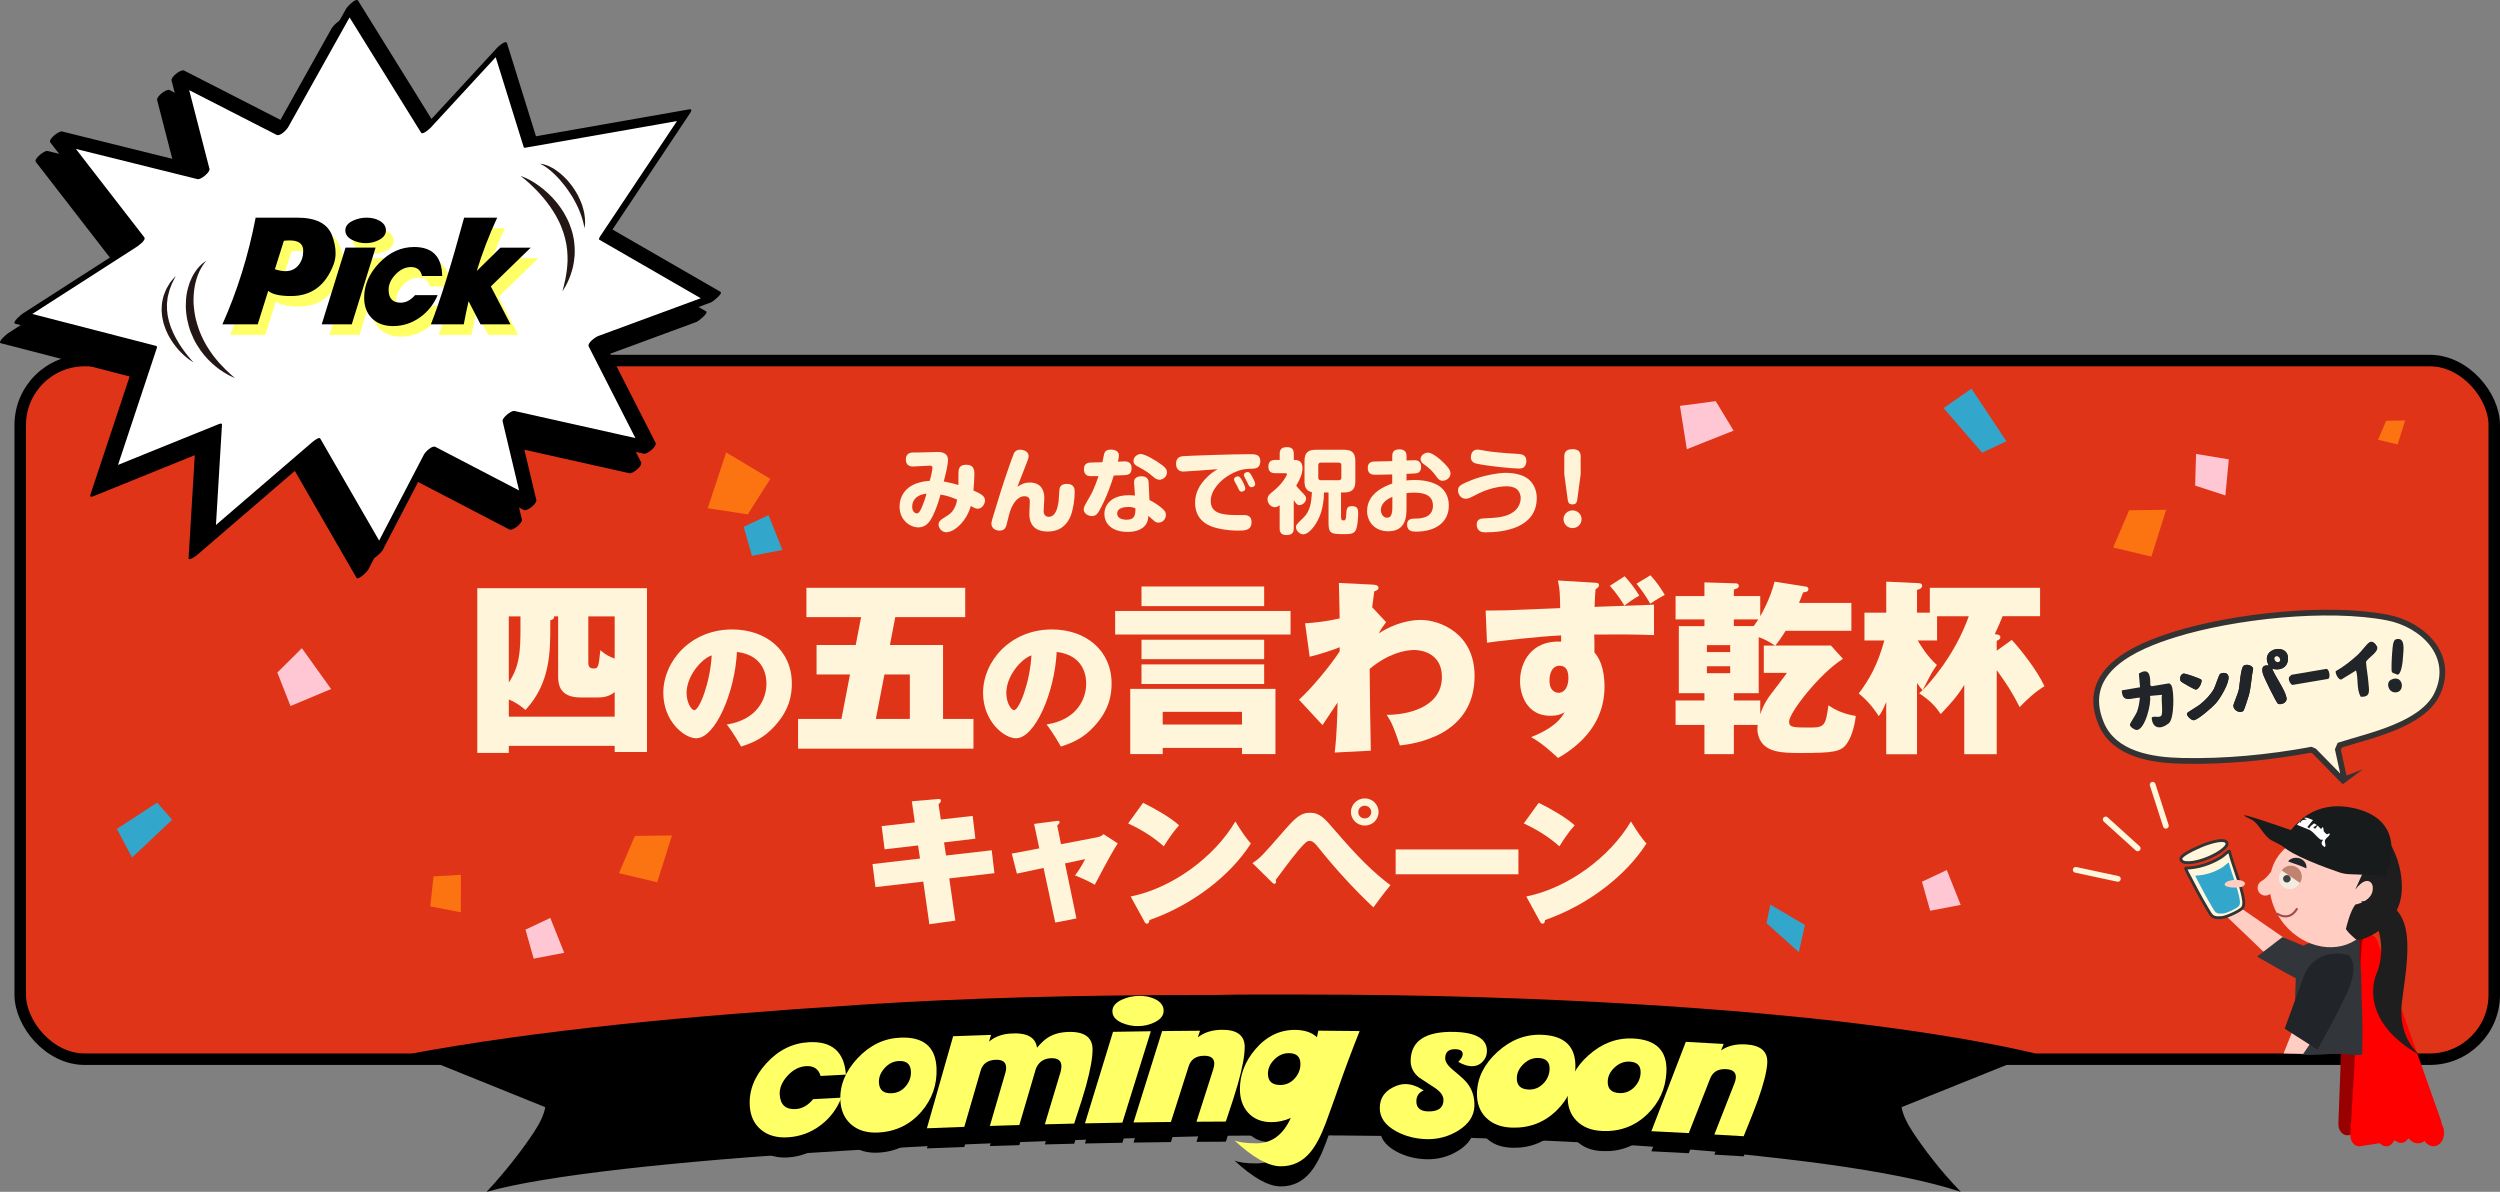 <?xml version="1.0" encoding="UTF-8"?><svg id="a" xmlns="http://www.w3.org/2000/svg" viewBox="0 0 870.04 414.77"><rect x="0" y="0" width="870.04" height="414.77" fill="#808080" stroke="none"/><defs><style>.b{fill:#323539;}.c{fill:#c1826f;}.d{fill:#ff6;}.e{fill:#a34b4b;}.f{fill:#fff;}.g{fill:#1e1e1e;}.h{fill:#33a6cc;}.i{stroke:#fff6dc;stroke-linecap:round;stroke-linejoin:round;}.i,.j{stroke-width:2px;}.i,.j,.k,.l{fill:#fff6dc;}.m{fill:#fc7312;}.n{fill:red;}.o{fill:#ffcdc2;}.p{fill:#212428;}.q{fill:#fff3d8;}.r{fill:#900;}.s{fill:#181b1c;}.t{fill:#f1ebe0;}.u{fill:#fff5da;}.j,.v,.k{stroke-miterlimit:10;}.j,.k{stroke:#333;}.w{fill:#414042;}.v{fill:#e03419;stroke:#000;stroke-width:4px;}.x{fill:#ffc7d3;}.y{fill:#231715;}</style></defs><rect class="v" x="7.04" y="125.48" width="861" height="243.14" rx="22.43" ry="22.43"/><path class="j" d="M815.9,271.27l-2.27-10.4.65-1.54c10.37-3.33,28.93-7.06,33.99-18.02,6.1-13.22-5.1-24.02-17.4-26.4-20.96-4.05-53.55-.46-73.95,5.86-13.96,4.33-33.3,12.66-25.71,30.98,4.53,10.93,17.87,12.81,28.25,13.04,14.92.33,30.18-1.16,44.86-3.86l1.07.47,9.9,10.1.62-.24Z"/><path class="r" d="M843.12,394.48c2.13-.29,3.57-2.7,3.21-5.4-.12-.9-.43-1.71-.86-2.38-.03-.43-.12-.88-.28-1.31l-23.4-61.71c-1.32-3.48-5.37-2.75-5.51,1l-2.49,66.39c-.09,2.36,1.63,4.33,3.49,4l6.79-1.23c.7.75,1.63,1.16,2.58,1.03,1.04-.14,1.87-.88,2.34-1.92l.53-.1c.65.55,1.44.83,2.25.72.88-.12,1.62-.67,2.11-1.48.03-.02.07-.03.1-.05l.15-.03c.97,1.12,2.3,1.74,3.66,1.55.69-.09,1.31-.38,1.84-.82.87,1.21,2.16,1.9,3.49,1.72Z"/><path class="n" d="M847.22,398.9c2.14-.24,3.63-2.62,3.33-5.33-.1-.9-.39-1.72-.81-2.4-.02-.43-.1-.88-.26-1.31l-22.05-62.21c-1.24-3.51-5.31-2.87-5.53.88l-3.94,66.32c-.14,2.36,1.54,4.37,3.4,4.07l6.81-1.08c.69.76,1.6,1.19,2.56,1.09,1.04-.12,1.89-.84,2.38-1.87l.54-.09c.64.56,1.42.86,2.24.77.88-.1,1.64-.64,2.14-1.43.03-.02.07-.03.1-.05l.15-.02c.95,1.14,2.26,1.79,3.63,1.63.69-.08,1.32-.36,1.86-.78.84,1.23,2.12,1.95,3.46,1.8Z"/><path class="o" d="M798.87,329.17l-21.76-15.04-3.29,3.76,19.24,18.43c1.83,1.68,4.66,1.61,6.4-.16h0c1.99-2.02,1.7-5.33-.6-6.98Z"/><path class="b" d="M785.52,332.91s.08-.08.13-.12l8.36-6.43c.12-.09.26-.17.4-.22l1.71.71,14.44,5.99c2.57,1.04,4.52,2.62,5.48,4.56.87,1.76,1.09,4.09-.66,6.92,0,0-3.21,2.73-12.77-2-4.44-2.19-10.35-5.51-15.41-8.43-.57-.33-1.14-.66-1.68-.98Z"/><path class="b" d="M799.12,363.38c0,4.13.35,4.18,14.27,3.28,2.46-.16,5.22.94,8.57.34.04-.38.2,2.31.2-9.14,0-5.89-.36-10.2-.36-14.33,0-8.89-.95-9.11-.53-14.56.33-4.22-4.54-.95-6.15-1.17-2.13-.3-3.37-.35-3.37-.35-1-.04-3.14-.12-4.34.08-6.02.96-7.48,1.28-8.12,8.32-.75,8.12-.62,21.73-.17,27.52Z"/><path class="o" d="M812.88,350.16l-11.34,16.62-6.82-.16,7.43-18.71c.67-1.65,3.54-2.59,6.5-2.15h0c3.38.51,5.38,2.59,4.22,4.39Z"/><path class="p" d="M806.49,365.25c-.07-.03-.13-.06-.19-.1l-10.77-6.88c-.15-.1-.29-.22-.39-.35l.69-1.9,5.84-16.03c1-2.85,2.89-5.2,5.48-6.63,2.35-1.3,5.64-2.09,10.01-1.01,0,0,4.51,2.58-.44,13.37-2.3,5.02-5.92,11.78-9.13,17.59-.37.66-.73,1.31-1.08,1.94Z"/><polygon points="47.44 129.19 33.58 170.93 70.04 156.17 67.86 192.64 104.32 161.28 126.2 199.2 144.43 164.2 179.43 182.43 172.14 151.8 221 162.74 202.04 125.55 243.6 110.23 205.68 88.36 233.39 46.79 179.43 56.27 169.22 23.48 143.7 51.16 117.44 8.87 93.38 51.89 56.92 33.24 65.67 67.21 14.62 54.54 43.06 91.27 2.23 117.52 47.44 129.19"/><path d="M45.3,130.46c-4.03,12.14-8.06,24.28-12.09,36.42l-1.77,5.32c-.28.84.49.73,1.03.51,12.15-4.92,24.31-9.84,36.46-14.76l-1.11-.17c-.73,12.15-1.46,24.31-2.19,36.46-.07,1.16,2.7-.87,2.79-.95,10.64-9.15,21.28-18.3,31.92-27.45,1.51-1.3,3.03-2.61,4.54-3.91l-2.72,1.2c6.36,11.03,12.72,22.06,19.09,33.08.93,1.61,1.86,3.22,2.79,4.84.61,1.05,3.78-2.17,4.06-2.71,6.08-11.67,12.15-23.34,18.23-35l-4.06,2.71c11.67,6.08,23.34,12.15,35,18.23,1.12.58,4.65-2.23,4.36-3.48-2.43-10.21-4.86-20.42-7.29-30.63l-4.13,3.59c14.24,3.19,28.47,6.37,42.71,9.56,2.05.46,4.1.92,6.15,1.38,1.13.25,4.68-2.59,4.05-3.83-6.32-12.4-12.64-24.79-18.96-37.19l-3.24,3.64c12.11-4.46,24.23-8.93,36.34-13.39,1.74-.64,3.49-1.28,5.23-1.93.51-.19,4.21-3.09,3.24-3.64-11.03-6.36-22.06-12.72-33.08-19.09-1.61-.93-3.22-1.86-4.84-2.79l-.22,1.01c8.09-12.14,16.18-24.28,24.28-36.42l3.43-5.15c.35-.52.47-1.24-.36-1.09-15.74,2.76-31.47,5.53-47.21,8.29-2.25.4-4.5.79-6.75,1.19l.66.32c-3.4-10.93-6.81-21.86-10.21-32.79-.39-1.25-2.96,1.06-3.34,1.47-8.51,9.23-17.02,18.46-25.52,27.68l3.26-1.71c-7.67-12.35-15.33-24.7-23-37.06-1.08-1.75-2.17-3.49-3.25-5.24-.66-1.06-3.76,2.17-4.06,2.71-7,12.52-14.01,25.04-21.01,37.56-1.02,1.82-2.04,3.64-3.06,5.46l4.06-2.71c-12.15-6.22-24.31-12.43-36.46-18.65-1.11-.57-4.68,2.23-4.36,3.48,2.92,11.32,5.83,22.64,8.75,33.96l4.13-3.59c-14.88-3.69-29.76-7.38-44.64-11.08-2.13-.53-4.27-1.06-6.4-1.59-1.02-.25-4.87,2.77-4.05,3.83,8.29,10.71,16.58,21.42,24.87,32.13,1.19,1.54,2.38,3.07,3.57,4.61l2.72-3.37c-11.89,7.64-23.78,15.29-35.67,22.93-1.72,1.11-3.45,2.22-5.17,3.32-.42.27-3.85,3.13-2.49,3.48,13.21,3.41,26.41,6.82,39.62,10.22,1.87.48,3.73.96,5.6,1.44,1.42.37,4.87-3.67,3.82-3.94-13.21-3.41-26.41-6.82-39.62-10.22-1.87-.48-3.73-.96-5.6-1.44l-2.49,3.48c11.89-7.64,23.78-15.29,35.67-22.93,1.72-1.11,3.45-2.22,5.17-3.32.56-.36,3.47-2.4,2.72-3.37-8.29-10.71-16.58-21.42-24.87-32.13-1.19-1.54-2.38-3.07-3.57-4.61l-4.05,3.83c14.88,3.69,29.76,7.38,44.64,11.08,2.13.53,4.27,1.06,6.4,1.59,1.09.27,4.43-2.41,4.13-3.59-2.92-11.32-5.83-22.64-8.75-33.96l-4.36,3.48c12.15,6.22,24.31,12.43,36.46,18.65,1.25.64,3.52-1.74,4.06-2.71,7-12.52,14.01-25.04,21.01-37.56,1.02-1.82,2.04-3.64,3.06-5.46l-4.06,2.71c7.67,12.35,15.33,24.7,23,37.06,1.08,1.75,2.17,3.49,3.25,5.24.52.84,3.05-1.49,3.26-1.71,8.51-9.23,17.02-18.46,25.52-27.68l-3.34,1.47c3.4,10.93,6.81,21.86,10.21,32.79.11.36.28.39.66.32,15.74-2.76,31.47-5.53,47.21-8.29,2.25-.4,4.5-.79,6.75-1.19l-.36-1.09c-8.09,12.14-16.18,24.28-24.28,36.42l-3.43,5.15c-.05.08-.5.85-.22,1.01,11.03,6.36,22.06,12.72,33.08,19.09,1.61.93,3.22,1.86,4.84,2.79l3.24-3.64c-12.11,4.46-24.23,8.93-36.34,13.39-1.74.64-3.49,1.28-5.23,1.93-.9.33-3.87,2.42-3.24,3.64,6.32,12.4,12.64,24.79,18.96,37.19l4.05-3.83c-14.24-3.19-28.47-6.37-42.71-9.56l-6.15-1.38c-1.11-.25-4.41,2.39-4.13,3.59,2.43,10.21,4.86,20.42,7.29,30.63l4.36-3.48c-11.67-6.08-23.34-12.15-35-18.23-1.23-.64-3.56,1.74-4.06,2.71-6.08,11.67-12.15,23.34-18.23,35l4.06-2.71c-6.36-11.03-12.72-22.06-19.09-33.08-.93-1.61-1.86-3.22-2.79-4.84-.41-.71-2.52,1.03-2.72,1.2-10.64,9.15-21.28,18.3-31.92,27.45-1.51,1.3-3.03,2.61-4.54,3.91l2.79-.95c.73-12.15,1.46-24.31,2.19-36.46.04-.61-.87-.26-1.11-.17-12.15,4.92-24.31,9.84-36.46,14.76l1.03.51c4.03-12.14,8.06-24.28,12.09-36.42.59-1.77,1.18-3.55,1.77-5.32.39-1.16-1.09-.5-1.56-.24-.99.55-2.34,1.65-2.72,2.78Z"/><polygon class="f" points="52.45 122.4 38.6 164.13 75.06 149.38 72.87 185.84 109.34 154.48 131.21 192.4 149.44 157.4 184.45 175.63 177.15 145 226.01 155.94 207.05 118.75 248.62 103.43 210.7 81.56 238.41 39.99 184.45 49.47 174.24 16.68 148.71 44.37 122.46 2.07 98.4 45.1 61.93 26.45 70.69 60.41 19.64 47.74 48.08 84.47 7.24 110.73 52.45 122.4"/><path d="M50.32,123.67c-4.03,12.14-8.06,24.28-12.09,36.42-.59,1.77-1.18,3.55-1.77,5.32-.28.84.49.73,1.03.51,12.15-4.92,24.31-9.84,36.46-14.76l-1.11-.17c-.73,12.15-1.46,24.31-2.19,36.46-.07,1.16,2.7-.87,2.79-.95,10.64-9.15,21.28-18.3,31.92-27.45,1.51-1.3,3.03-2.61,4.54-3.91l-2.72,1.2c6.36,11.03,12.72,22.06,19.09,33.08.93,1.61,1.86,3.22,2.79,4.84.61,1.05,3.78-2.17,4.06-2.71,6.08-11.67,12.15-23.34,18.23-35l-4.06,2.71c11.67,6.08,23.34,12.15,35,18.23,1.12.58,4.65-2.23,4.36-3.48-2.43-10.21-4.86-20.42-7.29-30.63l-4.13,3.59c14.24,3.19,28.47,6.37,42.71,9.56,2.05.46,4.1.92,6.15,1.38,1.13.25,4.68-2.59,4.05-3.83-6.32-12.4-12.64-24.79-18.96-37.19l-3.24,3.64c12.11-4.46,24.23-8.93,36.34-13.39,1.74-.64,3.49-1.28,5.23-1.93.51-.19,4.21-3.09,3.24-3.64-11.03-6.36-22.06-12.72-33.08-19.09-1.61-.93-3.22-1.86-4.84-2.79l-.22,1.01c8.09-12.14,16.19-24.28,24.28-36.42l3.43-5.15c.35-.52.47-1.24-.36-1.09-15.74,2.76-31.47,5.53-47.21,8.29-2.25.4-4.5.79-6.75,1.19l.66.32c-3.4-10.93-6.81-21.86-10.21-32.79-.39-1.25-2.96,1.06-3.34,1.47-8.51,9.23-17.02,18.46-25.52,27.68l3.26-1.71c-7.67-12.35-15.33-24.7-23-37.06-1.08-1.75-2.17-3.49-3.25-5.24-.66-1.06-3.76,2.17-4.06,2.71-7,12.52-14.01,25.04-21.01,37.56-1.02,1.82-2.04,3.64-3.06,5.46l4.06-2.71c-12.15-6.22-24.31-12.43-36.46-18.65-1.11-.57-4.68,2.23-4.36,3.48,2.92,11.32,5.83,22.64,8.75,33.96l4.13-3.59c-14.88-3.69-29.76-7.38-44.64-11.08-2.13-.53-4.27-1.06-6.4-1.59-1.02-.25-4.87,2.77-4.05,3.83,8.29,10.71,16.58,21.42,24.87,32.13,1.19,1.54,2.38,3.07,3.57,4.61l2.72-3.37c-11.89,7.64-23.78,15.29-35.67,22.93-1.72,1.11-3.45,2.22-5.17,3.32-.42.27-3.85,3.13-2.49,3.48,13.21,3.41,26.41,6.82,39.62,10.22,1.87.48,3.73.96,5.6,1.44,1.42.37,4.87-3.67,3.82-3.94-13.21-3.41-26.41-6.82-39.62-10.22-1.87-.48-3.73-.96-5.6-1.44l-2.49,3.48c11.89-7.64,23.78-15.29,35.67-22.93,1.72-1.11,3.45-2.22,5.17-3.32.56-.36,3.47-2.4,2.72-3.37-8.29-10.71-16.58-21.42-24.87-32.13-1.19-1.54-2.38-3.07-3.57-4.61l-4.05,3.83c14.88,3.69,29.76,7.38,44.64,11.08,2.13.53,4.27,1.06,6.4,1.59,1.09.27,4.43-2.41,4.13-3.59-2.92-11.32-5.83-22.64-8.75-33.96l-4.36,3.48c12.15,6.22,24.31,12.43,36.46,18.65,1.25.64,3.52-1.74,4.06-2.71,7-12.52,14.01-25.04,21.01-37.56,1.02-1.82,2.04-3.64,3.06-5.46l-4.06,2.71c7.67,12.35,15.33,24.7,23,37.06,1.08,1.75,2.17,3.49,3.25,5.24.52.84,3.05-1.49,3.26-1.71,8.51-9.23,17.02-18.46,25.52-27.68l-3.34,1.47c3.4,10.93,6.81,21.86,10.21,32.79.11.36.28.39.66.32,15.74-2.76,31.47-5.53,47.21-8.29,2.25-.4,4.5-.79,6.75-1.19l-.36-1.09c-8.09,12.14-16.19,24.28-24.28,36.42l-3.43,5.15c-.05.08-.5.85-.22,1.01,11.03,6.36,22.06,12.72,33.08,19.09,1.61.93,3.22,1.86,4.84,2.79l3.24-3.64c-12.11,4.46-24.23,8.93-36.34,13.39-1.74.64-3.49,1.28-5.23,1.93-.9.33-3.87,2.42-3.24,3.64,6.32,12.4,12.64,24.79,18.96,37.19l4.05-3.83c-14.24-3.19-28.47-6.37-42.71-9.56l-6.15-1.38c-1.11-.25-4.41,2.39-4.13,3.59,2.43,10.21,4.86,20.42,7.29,30.63l4.36-3.48c-11.67-6.08-23.34-12.15-35-18.23-1.23-.64-3.56,1.74-4.06,2.71-6.08,11.67-12.15,23.34-18.23,35l4.06-2.71c-6.36-11.03-12.72-22.06-19.09-33.08-.93-1.61-1.86-3.22-2.79-4.84-.41-.71-2.52,1.03-2.72,1.2-10.64,9.15-21.28,18.3-31.92,27.45-1.51,1.3-3.03,2.61-4.54,3.91l2.79-.95c.73-12.15,1.46-24.31,2.19-36.46.04-.61-.87-.26-1.11-.17-12.15,4.92-24.31,9.84-36.46,14.76l1.03.51c4.03-12.14,8.06-24.28,12.09-36.42l1.77-5.32c.39-1.16-1.09-.5-1.56-.24-.99.55-2.34,1.65-2.72,2.78Z"/><path class="y" d="M181.25,61.28s.73.18,1.92.75c1.19.56,2.85,1.47,4.66,2.83.91.67,1.88,1.44,2.82,2.34.96.88,1.93,1.88,2.84,2.99.91,1.11,1.81,2.3,2.6,3.6.76,1.31,1.5,2.68,2.08,4.12.57,1.44,1.05,2.93,1.34,4.44.08.38.15.75.22,1.12.04.38.09.75.13,1.13.11.74.11,1.49.15,2.21.03.73,0,1.44-.04,2.14-.05.7-.15,1.37-.22,2.03-.1.65-.23,1.28-.35,1.89-.13.61-.32,1.17-.47,1.72-.3,1.1-.72,2.06-1.07,2.91-.39.83-.73,1.56-1.06,2.13-.66,1.14-1.07,1.76-1.07,1.76,0,0,.17-.74.51-1.98.17-.62.3-1.4.52-2.26.1-.43.16-.9.24-1.39.08-.49.19-.99.24-1.53.15-1.07.22-2.23.28-3.44.02-1.22-.03-2.5-.15-3.8-.13-1.31-.36-2.64-.7-3.97-.32-1.33-.76-2.66-1.29-3.96-.49-1.31-1.14-2.56-1.8-3.78-.71-1.19-1.4-2.38-2.19-3.46-.79-1.07-1.56-2.12-2.36-3.05-.8-.94-1.58-1.81-2.34-2.59-1.51-1.56-2.87-2.79-3.86-3.62-.98-.83-1.6-1.25-1.6-1.25Z"/><path class="y" d="M187.88,56.96s.46.06,1.24.19c.38.11.86.26,1.41.46.51.24,1.11.48,1.71.84.6.36,1.26.74,1.88,1.24.66.46,1.29,1.02,1.93,1.62.33.29.62.62.94.94.32.32.64.65.91,1.01.29.35.58.71.87,1.07l.82,1.13c.55.75.97,1.59,1.45,2.37.21.41.41.82.6,1.23.2.4.38.81.53,1.22.16.41.32.8.46,1.2.13.4.23.8.34,1.19.25.76.36,1.52.46,2.2.14.68.14,1.33.17,1.89,0,.28.03.54.03.79-.02.24-.04.47-.05.67-.07.81-.13,1.25-.13,1.25,0,0-.11-.45-.27-1.23-.04-.19-.08-.4-.13-.64-.06-.23-.13-.47-.21-.74-.16-.52-.29-1.11-.53-1.73-.22-.62-.45-1.3-.76-1.99-.15-.35-.29-.71-.46-1.06-.19-.35-.35-.72-.53-1.08-.32-.75-.83-1.45-1.2-2.22-.47-.72-.89-1.49-1.42-2.19l-.74-1.08c-.27-.34-.53-.69-.79-1.03-.53-.68-1.08-1.33-1.61-1.95-.57-.59-1.08-1.2-1.64-1.71-.53-.54-1.07-1-1.57-1.44-.5-.43-1-.77-1.42-1.11-.45-.29-.85-.54-1.17-.75-.72-.35-1.12-.57-1.12-.57Z"/><path class="y" d="M71.76,90.76s-.12.15-.34.43c-.24.27-.53.71-.89,1.23-.35.54-.73,1.23-1.13,2.02-.37.81-.75,1.74-1.05,2.77-.32,1.03-.55,2.18-.74,3.4-.19,1.22-.24,2.52-.26,3.85-.02,1.34.14,2.72.32,4.11.18,1.39.51,2.79.92,4.15.38,1.38.91,2.71,1.46,4,.58,1.29,1.2,2.53,1.9,3.69.71,1.15,1.43,2.25,2.18,3.25.76.99,1.52,1.91,2.25,2.74.74.81,1.45,1.55,2.1,2.19.65.63,1.24,1.16,1.72,1.62,1,.85,1.56,1.38,1.56,1.38,0,0-.7-.3-1.9-.89-.58-.33-1.31-.7-2.09-1.21-.39-.26-.81-.53-1.25-.82-.43-.31-.86-.66-1.32-1.01-.9-.73-1.85-1.56-2.77-2.54-.47-.48-.91-1.01-1.38-1.53-.45-.55-.88-1.12-1.31-1.72-.83-1.21-1.66-2.5-2.32-3.9-.67-1.4-1.27-2.87-1.7-4.39-.42-1.52-.75-3.08-.91-4.63-.19-1.55-.19-3.09-.08-4.57.1-1.48.34-2.9.71-4.21.34-1.31.8-2.52,1.33-3.58.5-1.07,1.11-1.97,1.67-2.74.58-.76,1.16-1.35,1.65-1.82.51-.46.93-.77,1.23-.97.3-.2.45-.31.45-.31Z"/><path class="y" d="M67.3,126.09s-.11-.07-.33-.21c-.21-.14-.54-.32-.92-.6-.37-.29-.86-.62-1.36-1.05-.49-.44-1.08-.91-1.63-1.51-.28-.29-.59-.59-.89-.92-.28-.34-.58-.69-.88-1.05-.59-.73-1.18-1.54-1.73-2.41-.53-.89-1.09-1.8-1.51-2.82l-.34-.75-.28-.78c-.18-.53-.39-1.05-.53-1.59-.24-1.1-.51-2.19-.57-3.3-.17-1.1-.03-2.2.02-3.25.01-.53.17-1.03.26-1.53.12-.49.19-.98.35-1.44.35-.9.64-1.76,1.01-2.49.41-.72.81-1.37,1.15-1.93.36-.56.78-.97,1.08-1.34.62-.72.98-1.11.98-1.11,0,0-.23.5-.65,1.33-.2.42-.49.9-.74,1.49-.22.61-.47,1.28-.76,2-.24.74-.38,1.57-.63,2.41-.09.43-.11.89-.17,1.34-.02.46-.16.91-.13,1.39.01.95-.01,1.93.15,2.92.06,1,.35,1.98.57,2.97.12.49.31.97.46,1.46l.24.72.3.7c.21.46.38.93.6,1.38.22.44.45.88.67,1.32.2.44.49.83.71,1.25.24.41.45.82.71,1.18.49.75.95,1.47,1.43,2.1.92,1.29,1.77,2.3,2.38,3.01.63.7.99,1.1.99,1.1Z"/><path class="s" d="M797.38,288.92s-24.05-8.47-13.96-3.75c2.65,1.24,3.87,5.08,6.81,7.11l14.38,7.57"/><path class="o" d="M821.88,299.44c-7.09-8.59-18.86-10.58-26.3-4.45-2.66,2.19-4.4,5.13-5.22,8.39-.55.6-1.55,2.22-3.34,3.27-1.79,1.04-1.79,3.64.02,4.67,1.04.6,2.23.41,3.04-.25.6,3.68,2.22,7.36,4.87,10.58,7.09,8.59,18.86,10.58,26.3,4.45,7.44-6.14,7.72-18.07.64-26.67Z"/><path class="g" d="M822.56,313.64c20.33-2.09,15.1,20.65,13.33,35.22-1.56,12.87,6.58,18.55,6.35,18.43-23.01-13.01-15-28.89-15-28.89,0,0,4.91-11.05-3.27-22.12l-2.25-2.61.84-.02Z"/><path class="g" d="M815.16,284.05c8.57-2.92,18.17,7.49,20.25,19.37,1.46,8.31-.67,12.83-2.68,15.66-4.51,6.32-11.73,8.56-12.74,7.88-.55-.37-.4-.33-.46-.34l-1.88-1.76c-.14-.06-1.26-1.48-1.24-1.58.33-1.29,1.45-6.07,3.27-8.47,0,0,6.68-1.18,6.06-6.32-.07-.56-.34-1.11-.73-1.45-.83-.7-2.52-1.1-5.32,2.53,0,0-.01,0-.01,0l3.52-7.78c.18-.4.24-.9.14-1.39-.17-.83-.62-2.08-1.82-3.07"/><path class="s" d="M794.13,294.22s6.85-17.77,26.11-12.72c16.68,4.38,11.57,19.28,10.41,22.33-1.25,3.27-.9.88-1.66.85l-11.38-.45c-1.21-.05-2.4-.26-3.51-.64-4.51-1.54-16.59-5.88-19.96-9.37Z"/><path class="f" d="M799.36,287.03c.94.42,4.36,1.73,4.75,1.98.98.63,2.35,2.39,3.36,3.11.38.27.68.01,1.04.15-.97,1.07-.6,1.89.58,2.54.57-.67-.2-1.65.04-2.33.35-.97,1.29-1.2,1.64-2.06-.06-.95-.47.08-1.04-.11-.17-.06-.69-.56-.82-.74-.66-.9.08-1.2-.64-1.72l-.51.68-1.19-1.24-.85,1.14-.68-.51,1.29-.79-1-.59c-.63.55-1.44.92-1.65,1.78l-.68-.51,1.97-2.42c-1.03-.32-2.02-1.06-3.14-.74l.99.56c-1.09.19-1.67-.12-2.26,1.14-1.11-.51.63-.84.62-1.31"/><circle class="t" cx="796.9" cy="305.6" r="3.84"/><path class="c" d="M794.07,302.93c1.2-1.75,3.59-2.2,5.34-1.01,1.75,1.2,2.2,3.59,1.01,5.34"/><path class="w" d="M797.14,306.18c-.19.69-.92,1.09-1.62.9-.7-.19-1.11-.91-.92-1.6.19-.69.92-1.09,1.62-.9s1.11.91.92,1.6Z"/><path class="p" d="M796.3,299.76c.48-.63,1.14-.96,1.84-1.14.7-.16,1.47-.13,2.19.11.72.23,1.38.72,1.81,1.35.45.61.63,1.38.51,2.14-.74-.3-1.23-.59-1.74-.77-.48-.2-.9-.36-1.35-.51l-1.45-.49c-.53-.18-1.11-.38-1.82-.69Z"/><path class="e" d="M796.45,319.17c1.23-.31,2.3-1.18,3.19-2.59.11-.17.06-.4-.11-.52-.17-.11-.39-.07-.5.1-.84,1.34-1.85,2.12-3,2.33-1.72.31-3.2-.77-3.21-.78-.16-.12-.39-.09-.5.08-.11.17-.08.4.09.52.07.05,1.74,1.28,3.76.91.09-.02.18-.04.28-.06Z"/><path class="d" d="M119.46,91.79c0,1.4-.25,2.75-.75,4.05-2.79,7.23-7.71,10.85-14.78,10.85-3.87,0-6.51-.6-7.92-1.8l-3.65,11.64h-12.29c5.2-11.62,9.05-24,11.57-37.12h14.5c6.46,0,10.49,2.04,12.07,6.13.83,2.15,1.25,4.24,1.25,6.25ZM108.2,90.94c0-2.4-1.57-3.6-4.71-3.6-.62,0-1.3.04-2.03.12l-3.12,9.91c1.37.45,2.6.67,3.68.67,1.93,0,3.47-.73,4.62-2.19,1.04-1.32,1.56-2.96,1.56-4.91Z"/><path class="d" d="M133.38,89.84l-8.29,26.7h-10.46l8.29-26.7h10.46ZM136.98,83.87c0,1.4-.85,2.53-2.56,3.38-1.37.69-2.86,1.04-4.46,1.04s-3.14-.35-4.55-1.04c-1.71-.83-2.56-1.97-2.56-3.41s.91-2.58,2.74-3.41c1.46-.67,3.01-1.01,4.68-1.01s3.1.33,4.37,1.01c1.56.83,2.34,1.98,2.34,3.44Z"/><path class="d" d="M156.57,99.72h-7.02c-.48-2.07-1.76-3.11-3.84-3.11-1.93,0-3.72.84-5.35,2.53-1.63,1.69-2.45,3.48-2.45,5.36,0,3.01,1.39,4.51,4.18,4.51,1.83,0,3.5-.87,5.02-2.62h7.86c-1.35,3.19-3.39,5.76-6.11,7.71-2.83,2.03-5.97,3.05-9.42,3.05-3.06,0-5.49-.89-7.31-2.68-1.82-1.79-2.73-4.19-2.73-7.19,0-4.45,1.77-8.5,5.3-12.16,3.53-3.66,7.57-5.49,12.1-5.49,6.38,0,9.64,3.36,9.76,10.09Z"/><path class="d" d="M187.37,89.84l-13.87,13.49,6.84,13.21h-10.44l-4.15-8.05c-.62,2.64-1.18,5.32-1.68,8.05h-11.45c3.18-8.05,7.04-20.42,11.57-37.12h11.51c-2.83,6.08-5.19,12.26-7.11,18.54l8.25-8.11h10.52Z"/><path d="M116.79,88.13c0,1.4-.25,2.75-.75,4.05-2.79,7.23-7.71,10.85-14.78,10.85-3.87,0-6.51-.6-7.92-1.8l-3.65,11.64h-12.29c5.2-11.62,9.05-24,11.57-37.12h14.5c6.46,0,10.49,2.04,12.07,6.13.83,2.15,1.25,4.24,1.25,6.25ZM105.53,87.27c0-2.4-1.57-3.6-4.71-3.6-.62,0-1.3.04-2.03.12l-3.12,9.91c1.37.45,2.6.67,3.68.67,1.93,0,3.47-.73,4.62-2.19,1.04-1.32,1.56-2.96,1.56-4.91Z"/><path d="M130.71,86.18l-8.29,26.7h-10.46l8.29-26.7h10.46ZM134.31,80.2c0,1.4-.85,2.53-2.56,3.38-1.37.69-2.86,1.04-4.46,1.04s-3.14-.35-4.55-1.04c-1.71-.83-2.56-1.97-2.56-3.41s.91-2.58,2.74-3.41c1.46-.67,3.01-1.01,4.68-1.01s3.1.33,4.37,1.01c1.56.83,2.34,1.98,2.34,3.44Z"/><path d="M153.9,96.05h-7.02c-.48-2.07-1.76-3.11-3.84-3.11-1.93,0-3.72.84-5.35,2.53-1.63,1.69-2.45,3.48-2.45,5.36,0,3.01,1.39,4.51,4.18,4.51,1.83,0,3.5-.87,5.02-2.62h7.86c-1.35,3.19-3.39,5.76-6.11,7.71-2.83,2.03-5.97,3.05-9.42,3.05-3.06,0-5.49-.89-7.31-2.68-1.82-1.79-2.73-4.19-2.73-7.19,0-4.45,1.77-8.5,5.3-12.16,3.53-3.66,7.57-5.49,12.1-5.49,6.38,0,9.64,3.36,9.76,10.09Z"/><path d="M184.7,86.18l-13.87,13.49,6.84,13.21h-10.44l-4.15-8.05c-.62,2.64-1.18,5.32-1.68,8.05h-11.45c3.18-8.05,7.04-20.42,11.57-37.12h11.51c-2.83,6.08-5.19,12.26-7.11,18.54l8.25-8.11h10.52Z"/><path class="u" d="M177.08,259.56v2.47h-10.97v-57.33h59.05v57.01h-11.24v-2.14h-36.84ZM213.92,249.42v-8.58c-2.19,1.88-4.72,1.88-6.05,1.88h-5.85c-7.38,0-7.78-4.68-7.78-7.48v-20.74h-1.4c0,.98-.47,1.1-1.33,1.37v1.82c0,9.17,0,20.09-8.64,29.38-1.33-1.11-2.99-2.47-5.79-3.64v5.98h36.84ZM181.13,214.51h-4.06v23.01c3.79-5.72,4.06-10.86,4.06-18.98v-4.03ZM204.74,230.57c0,.78.07,2.08,1.8,2.08s1.8-.65,2.39-6.37c2.06,1.75,3.13,2.21,4.99,2.92v-14.69h-9.18v16.06Z"/><path class="u" d="M252.93,252.13c10.66-1.63,13.8-9.02,13.8-14.16,0-1.44,0-9.84-10.26-11.09-.74,14.31-7.61,30.05-14.19,30.05-4.12,0-11.44-5.9-11.44-15.79,0-11.04,9.53-22.08,23.96-22.08,11.74,0,20.77,7.25,20.77,18.82,0,3.65-.59,9.79-7.41,16.27-3.63,3.5-7.71,4.85-10.26,5.67-.44-.86-2.65-4.75-4.96-7.68ZM238.94,241.14c0,3.41,1.67,6,2.7,6,1.77,0,5.55-9.65,6.04-19.06-3.78,1.34-8.74,7.34-8.74,13.06Z"/><path class="u" d="M338.78,250.2v10.34h-61.04v-10.34h15.09l2.99-15.47h-11.64v-10.27h13.63l1.86-9.69h-19.02v-10.21h55.26v10.21h-24.34l-1.86,9.69h18.49v25.74h10.57ZM316.64,250.2v-15.47h-8.84l-2.99,15.47h11.84Z"/><path class="u" d="M364.21,252.13c10.66-1.63,13.8-9.02,13.8-14.16,0-1.44,0-9.84-10.26-11.09-.74,14.31-7.61,30.05-14.19,30.05-4.12,0-11.44-5.9-11.44-15.79,0-11.04,9.53-22.08,23.96-22.08,11.74,0,20.77,7.25,20.77,18.82,0,3.65-.59,9.79-7.41,16.27-3.63,3.5-7.71,4.85-10.26,5.67-.44-.86-2.65-4.75-4.96-7.68ZM350.21,241.14c0,3.41,1.67,6,2.7,6,1.77,0,5.55-9.65,6.04-19.06-3.78,1.34-8.74,7.34-8.74,13.06Z"/><path class="u" d="M449.13,212.63v8.19h-61.04v-8.19h61.04ZM404.64,260.28v2.15h-11.3v-22.69h50.54v22.69h-11.64v-2.15h-27.6ZM439.95,204.11v6.83h-42.69v-6.83h42.69ZM439.95,222.64v6.76h-42.69v-6.76h42.69ZM439.95,231.22v6.83h-42.69v-6.83h42.69ZM432.24,252.15v-4.42h-27.6v4.42h27.6Z"/><path class="u" d="M482.39,216.53c-1.06,1.36-1.8,2.4-2.53,3.9,6.05-3.96,11.64-4.68,14.63-4.68,6.38,0,18.69,4.49,18.69,19.5,0,21-21.41,23.66-26,24.18-2.13-6.37-2.86-8-4.59-10.66,6.52.06,19.22-2.21,19.22-13.2,0-7.93-6.65-9.36-9.58-9.36-3.19,0-8.98,1.11-15.56,6.57.07,8.91.2,19.57.4,28.47l-12.57.65c.73-5.98.93-13.39,1-17.42-1.73,2.6-4.19,6.31-5.25,7.87l-8.18-8.84c4.19-3.71,10.97-11.9,14.16-16.84v-1.43c-1.93.84-7.31,2.6-10.44,3.31l-1.6-11.64c2.86-.13,7.65-.65,12.04-1.69,0-1.95-.27-10.6-.27-12.35l11.84.59c.67.06,1.93.13,1.93,1.1,0,.71-.67.98-1.46,1.23-.2,1.37-.27,1.95-.73,5.53l4.85,5.2Z"/><path class="u" d="M555.21,202.81c.6.06,1.26.06,1.26.85,0,.65-.46.91-1.2,1.43-.13,1.43-.2,2.54-.33,6.11,17.96-.65,19.95-.71,20.68-.78v10.6c-8.78-.26-9.97-.26-20.81-.19.07,2.41.13,3.77.07,6.24,2.73,2.99,3.52,7.8,3.52,11.9,0,9.82-4.99,18.4-16.16,24.83-5.39-5-7.71-6.3-9.38-7.28,8.58-3.38,10.71-6.96,11.64-8.65-1,.58-2.2,1.23-4.99,1.23-8.05,0-10.51-7.21-10.51-12.03,0-7.02,4.32-14.3,14.3-13.78v-2.15c-7.58.32-22.94,2.08-25.8,2.53l-.47-11.18c6.85-.06,7.58-.06,14.56-.39,1.53-.06,2.53-.13,11.37-.46-.07-5.46-.13-6.56-.8-9.62l13.03.78ZM539.25,236.81c0,3.83,2.26,4.29,3.19,4.29,2.39,0,3.39-2.67,3.39-5.07,0-2.08-.46-4.35-3.12-4.35-2.26,0-3.46,2.21-3.46,5.14ZM565.39,200.54c1.53,1.62,3.72,4.35,5.12,6.76-2.06,1.1-3.92,2.47-5.19,3.45-1-1.63-2.79-4.36-5.05-6.89l5.12-3.31ZM574.37,200.21c2.06,2.15,3.79,4.75,4.99,6.83-2.86,1.56-3.99,2.34-5.05,3.06-1.8-3.12-3.19-5-4.79-6.96l4.85-2.93Z"/><path class="u" d="M637.19,224.66l4.19,4.62c-8.18,5.14-18.75,18.79-18.75,21.84,0,2.08,1.4,2.08,7.85,2.08,4.72,0,4.92-1.3,5.85-7.74,3.99,2.86,8.45,3.51,9.51,3.71-.13,1.36-.86,6.31-2.99,9.43-2,3.06-4.66,3.45-16.03,3.45-6.38,0-13.03,0-14.83-5.85-.53-1.62-.4-3.06-.27-3.9h-8.31v10.14h-10.24v-10.14h-10.04v-8.52h10.04v-2.54h-8.91v-23.34h8.91v-2.34h-10.04v-8.13h10.04v-4.75l10.91.33c.53,0,1.06.19,1.06.91,0,.78-1,1.04-1.73,1.24v2.27h9.18v7.02c.6-1.04,3.39-5.79,4.99-12.03l10.71,1.69c.53.06,1.06.26,1.06.91,0,1.04-1.26,1.1-1.8,1.1-.86,2.15-1.06,2.73-1.46,3.71h18.22v9.69h-22.88c-1.6,2.6-2.73,4.1-3.59,5.14h19.35ZM594.03,226.93h8.11v-2.41h-8.11v2.41ZM602.14,231.87h-8.11v2.41h8.11v-2.41ZM603.41,215.55v2.34h6.92c.47-.71.93-1.3,1.6-2.34h-8.51ZM617.71,224.66c-1.6-1.04-3.26-2.08-5.65-2.92v19.5h-8.65v2.54h9.18v4.81c.33-1.04,1.33-3.9,3.72-7.02,4.59-5.98,5.05-6.63,5.58-7.41h-8.05v-9.49h3.86Z"/><path class="u" d="M669.08,240.19c-.73-.84-1.06-1.23-1.93-2.47v24.77h-10.71v-18.2c-1.2,2.93-1.79,3.84-2.59,4.94-.73-1.1-3.13-4.88-6.98-7.87,3.66-4.88,6.52-9.81,8.91-18.46h-6.92v-9.69h7.58v-10.79l11.24.52c.8.06,1.26.26,1.26.91,0,.98-1.33,1.37-1.79,1.43v7.93h4.46v-8.65h38.37v9.88h-13.03c-.87,2.08-1.73,4.16-2.73,6.24,1.53.13,1.93.46,1.93,1.1,0,.71-.8,1.04-1.26,1.23v3.45l5.25-3.77c3.46,3.83,8.71,10.47,11.37,16.12-3.19,1.88-6.65,5.14-8.64,7.28-2.66-5.33-4.92-8.65-7.98-12.87v29.25h-11.3v-24.12c-2.33,3.9-4.92,6.7-8.18,10.14-2.19-3.06-3.59-4.55-7.51-7.22l1.2-1.1ZM674.13,214.45v8.45h-6.72c.67,1.17,3.19,5.46,6.65,8.52-.73,1.04-1.6,2.28-2.73,4.49-1.46,2.86-1.66,3.19-2.19,4.23,2.13-2.15,10.97-11.57,16.03-25.68h-11.04Z"/><path class="u" d="M338.51,283.95l.93,7.92-10.9,1.3.69,4.56,15.91-1.82.93,7.97-15.71,1.82,2.11,14.69-9.04,1.25-2.11-14.83-16.65,1.92-1.03-8.02,16.55-1.92-.69-4.56-11.64,1.34-1.03-8.07,11.54-1.3-1.03-7.34,8.94-.77c.49-.05,1.18-.1,1.18.58,0,.38-.34.77-.83,1.25l.79,5.28,11.1-1.25Z"/><path class="u" d="M359.86,286.74l7.71-1.01c.59-.1,1.18-.14,1.18.48,0,.43-.54.82-.83,1.06l1.33,6.53,12.77-2.45c1.28-.24,1.77-.82,2.01-1.06l4.96,3.22c-1.52,2.4-2.75,4.46-8,14.4-2.21-1.34-5.65-2.78-6.87-3.26.69-.91,1.92-2.5,3.54-5.66l-7.02,1.49,3.98,19.15-7.37,1.44-4.08-19.01-9.28,1.97-1.77-6.96,9.58-1.82-1.82-8.5Z"/><path class="u" d="M397.81,279.39c4.42,2.16,9.53,5.14,12.52,7.82-2.26,2.5-4.37,5.76-5.3,7.34-3.58-3.22-8.05-6-12.42-7.97l5.21-7.2ZM393.49,311.99c14.53-2.88,29.27-13.87,36.43-26.11,2.55,4.13,3.73,5.76,5.4,7.68-7.07,11.09-20.23,21.36-35.31,26.64-.05.53-.15,1.25-.88,1.25-.49,0-.69-.38-.88-.77l-4.76-8.69Z"/><path class="u" d="M435.88,300.37c2.65-1.78,2.9-1.97,11.29-11.62,3.73-4.22,5.6-5.9,8.64-5.9,3.54,0,5.06,1.82,8.94,6.34,8.15,9.46,13.31,14.5,19.15,18.87-2.16,2.54-5.11,6.62-5.94,7.73-6.92-6.53-13.36-13.58-19.3-21.03-1.62-2.02-2.36-2.11-2.9-2.11-.83,0-1.42.38-3.93,3.31-2.5,2.98-6.83,8.88-7.86,10.27.1.34.1.48.1.72,0,.58-.44.62-.54.62-.39,0-.59-.24-.79-.43l-6.87-6.77ZM474.96,287.31c-2.65,0-4.81-2.11-4.81-4.71s2.16-4.75,4.81-4.75,4.81,2.11,4.81,4.75-2.16,4.71-4.81,4.71ZM474.96,280.4c-1.28,0-2.26.96-2.26,2.21s.98,2.21,2.26,2.21,2.26-1.01,2.26-2.21-1.03-2.21-2.26-2.21Z"/><path class="u" d="M528.43,295.62v8.64h-42.72v-8.64h42.72Z"/><path class="u" d="M535.49,279.39c4.42,2.16,9.53,5.14,12.52,7.82-2.26,2.5-4.37,5.76-5.3,7.34-3.58-3.22-8.05-6-12.42-7.97l5.21-7.2ZM531.16,311.99c14.53-2.88,29.26-13.87,36.43-26.11,2.55,4.13,3.73,5.76,5.4,7.68-7.07,11.09-20.23,21.36-35.3,26.64-.05.53-.15,1.25-.88,1.25-.49,0-.69-.38-.88-.77l-4.76-8.69Z"/><path class="k" d="M774.6,292.85c-1.26-.99-5.74.5-7.22,1.02s-7.96,3.33-8.33,4.73c-.25.93.59,1.45,1.4,1.57,3.05.43,7.78-1.3,10.46-2.78,1.01-.56,5.52-3.12,3.71-4.54Z"/><path class="k" d="M775.86,296.27c1.21,4.85,3.36,9.71,4.46,14.56.33,1.44,1.06,4.11,0,5.22s-5.4,3.1-6.96,3.26c-3.63.37-3.71-.58-5.36-3.33-2.2-3.65-4.39-7.87-6.38-11.66-.16-.3-1.1-2.07-.97-2.18,4.33-.12,8.56-1.49,12.24-3.74.94-.57,1.63-1.36,2.43-1.92.18-.13.22-.3.54-.21Z"/><path class="p" d="M754.84,237.81l-6.04,1.02-.48-.4c.11-3.06-.27-6.35-3.96-4.01l.41,4.76-6.35,1.08c.13,4.62,3.31,2.6,6.31,2.53-.21,1.69-.43,3.37-1.05,4.98-.41,1.07-2.41,3.86-2.44,4.41-.04.81,1.65,1.87,2.37,1.86,2.89-.04,5.21-9.39,4.62-11.85l4.18-.38c-.36,1.44.43,6.28-.24,7.24s-2.88-.13-3.35.75c.28,3.91,3.16,4.15,5.94,1.93,1.96-1.57,1.94-11.17.94-13.19-.11-.23-.68-.72-.87-.74Z"/><path class="p" d="M790.75,232.71c2.35.7,4.97-.04,5.44-2.7,1.16-6.65-10.11-4.78-6.61,1.59-2.51-.33-2.56,1.31-1.91,3.28.38,1.14,4.62,9.86,5.15,10.06,1.14.45,3.27-.45,2.93-2.12-.61-2.96-3.85-7.17-4.99-10.12Z"/><path class="p" d="M759.88,234.41c-1.04.27-1.5,1.81-.91,2.69.24.35,4.52,2.73,5,2.85,1.28.31,2.59-2.88,2.13-3.39-.38-.42-5.67-2.29-6.22-2.14Z"/><path class="p" d="M821.54,242.48c3.65.19,2.91-2.19,2.72-4.82-.18-2.45-.69-4.87-.85-7.33.87-1.61,4.74-3.56,3.79-5.44-.49-.96-1.61-2.05-2.68-1.32-.95.65-2.78,3.2-3.9,4.22-2.36,2.16-4.97,4.25-7.77,5.8-.11.96.94,2.99,1.92,2.92l5.18-3.18c.86,3,.08,6.35,1.6,9.16Z"/><path class="p" d="M780.75,247.4c.22-.19,1.72-4.8,1.9-5.49.79-3.05.88-6.21,1.48-9.29-.46-1.14-2.31-1.62-3.28-.95-1.11.78-1.34,6.78-1.75,8.55-.27,1.16-1.88,4.91-1.86,5.41.07,1.64,2.3,2.77,3.51,1.76Z"/><path class="p" d="M832.55,234.05c.08.09,1.54.67,1.85.75,1.44-.22,1.81-4.95,1.89-6.21.15-2.32.95-7.18-2.59-6.06-.45.26-.6.7-.76,1.16-.38,1.15-.71,7.32-.65,8.76.02.49-.05,1.23.26,1.6Z"/><path class="p" d="M772.64,234.52c-.41.23-1.65,4.28-2.14,5.18-1.11,2.05-3.05,4.03-4.87,5.48-.76.61-4.36,2.73-4.48,2.98-.42.88,1.56,2.61,2.34,2.49,1.62-.26,6.51-4.58,7.72-5.97,1.48-1.69,4.72-7.06,4.34-9.24-.25-1.42-1.86-1.5-2.91-.92Z"/><path class="p" d="M797.48,234.83l-.84.8c-.35.89.29,2.27,1.12,2.75l12.39-2.1c1.06-.18.47-3.67-.59-3.49l-12.07,2.05Z"/><path class="p" d="M832.15,236.55c-1.9.94-1.05,4.24,1.23,4.41,3.91.28,3.06-6.53-1.23-4.41Z"/><path class="p" d="M790.75,232.71c1.14,2.95,4.38,7.16,4.99,10.12.34,1.67-1.79,2.57-2.93,2.12-.53-.21-4.77-8.93-5.15-10.06-.65-1.97-.6-3.61,1.91-3.28-3.5-6.37,7.77-8.24,6.61-1.59-.46,2.66-3.08,3.4-5.44,2.7ZM791.72,228.65c-.58.59.3,2.2,1.39,1.69,1.18-.55-.33-2.76-1.39-1.69Z"/><path class="p" d="M772.64,234.52c1.05-.58,2.66-.5,2.91.92.38,2.18-2.86,7.55-4.34,9.24-1.21,1.39-6.11,5.71-7.72,5.97-.78.12-2.76-1.61-2.34-2.49.12-.24,3.72-2.37,4.48-2.98,1.82-1.45,3.76-3.43,4.87-5.48.49-.91,1.73-4.96,2.14-5.18Z"/><path class="p" d="M780.75,247.4c-1.21,1.01-3.44-.12-3.51-1.76-.02-.51,1.6-4.25,1.86-5.41.41-1.77.64-7.78,1.75-8.55.97-.68,2.81-.19,3.28.95-.6,3.08-.69,6.24-1.48,9.29-.18.69-1.68,5.31-1.9,5.49Z"/><path class="p" d="M759.88,234.41c.55-.14,5.83,1.72,6.22,2.14.47.52-.84,3.71-2.13,3.39-.47-.12-4.76-2.5-5-2.85-.6-.88-.13-2.42.91-2.69Z"/><path class="l" d="M791.72,228.65c1.06-1.07,2.57,1.14,1.39,1.69-1.09.51-1.97-1.11-1.39-1.69Z"/><path class="h" d="M775.69,300.23c-.25-.07-.28.07-.42.16-.62.43-1.14,1.03-1.86,1.47-2.82,1.73-6.06,2.78-9.38,2.87-.1.09.63,1.44.75,1.67,1.52,2.91,3.21,6.14,4.89,8.94,1.26,2.11,1.33,2.83,4.11,2.55,1.2-.12,4.51-1.64,5.33-2.5s.26-2.9,0-4c-.85-3.71-2.5-7.44-3.42-11.16Z"/><path class="o" d="M774.23,307.66c.38-1.14,2.74-1.37,3.26-1.42,1.38-.12,3.33.11,3.76,1.04.11.25.01.7-.55,1.11-.84.62-3.75.52-4.36.43s-2.37-.38-2.11-1.17Z"/><path class="q" d="M333.66,163.47c.16-.7.59-1.73,2.59-1.73,2.52,0,2.85,1.5,2.85,3.3,0,1.7-.2,4.03-.33,5.66,2.42,1.09,4.03,1.82,4.03,3.49,0,1.09-.95,2.85-2.49,2.85-.79,0-1.21-.26-2.46-.93-1.38,5.06-5.53,9.12-8.58,9.12-1.31,0-2.62-1.25-2.62-2.62,0-1.25.46-1.54,3.44-3.42.75-.48,2.46-1.92,3.01-5.31-2.33-.99-3.7-1.41-5.8-1.76-.33,1.25-1.08,4.19-2.75,7.58-.95,1.89-2.29,3.84-4.91,3.84-3.01,0-6.58-2.59-6.58-7.26,0-2.94,1.47-6.5,6.06-8.1,2-.7,3.7-.8,4.45-.83.1-.42.59-2.21.62-2.5.07-.45.33-1.76.33-2.02,0-.67-.43-.77-.95-.77-.92,0-4.88.29-5.7.29-.69,0-2.62,0-2.62-2.43s1.9-2.46,3.08-2.46h1.83c.95,0,5.93-.16,6.06-.16.92,0,3.7,0,3.7,2.78,0,1.12-.46,3.26-.56,3.74-.1.61-.79,3.2-.92,3.74,2.36.45,3.5.77,5.11,1.22.03-.83-.07-4.58.1-5.31ZM320.36,172.27c-1.64.67-2.91,1.98-2.91,4.1,0,1.86,1.21,2.3,1.6,2.3.69,0,1.21-.8,1.8-2.21,1.08-2.62,1.41-3.94,1.57-4.7-.82.16-1.38.26-2.06.51Z"/><path class="q" d="M358.3,167.92c3.67,0,5.14,2.27,5.14,5.5,0,.67-.23,3.68-.23,4.29,0,.51.03,1.34.75,1.86.39.26.79.29,1.01.29,2.36,0,3.05-2.98,3.41-5.09.1-.7.23-3.84.33-4.48.1-.51.29-1.89,2.55-1.89,2.75,0,2.75,1.95,2.75,2.88,0,2.46-.49,5.79-1.34,8.1-.33.9-1.74,4.38-5.6,5.31-1.21.29-2.16.29-2.49.29-1.51,0-4.06-.32-5.34-2.27-1.01-1.57-1.01-2.98-1.01-4,0-.64.16-3.39.16-3.97,0-.8,0-2.05-1.9-2.05-.79,0-3.31.42-4.91,5.12-.16.51-.56,1.7-1.05,3.87-.39,1.82-.75,2.98-2.72,2.98-1.28,0-2.78-.77-2.78-2.37,0-.58.1-.99.56-2.5,1.77-5.95,3.63-11.87,5.7-17.76.29-.83,1.34-3.84,1.6-4.35.16-.32.75-1.18,2.16-1.18.66,0,2.92.32,2.92,2.21,0,.74-.2,1.22-1.34,4.1-1.54,3.9-1.7,4.35-2.03,5.22-.13.32-.26.61-.52,1.38,1.18-.77,2.26-1.47,4.22-1.47Z"/><path class="q" d="M382.42,177.97c-.49.83-1.05,1.63-2.42,1.63s-2.85-.93-2.85-2.3c0-.86.26-1.25,2.16-4.54,1.51-2.59,2.55-5.82,2.98-7.07-2.36.03-2.95.06-3.6-.1-.82-.19-1.47-.99-1.47-2.3,0-2.02,1.44-2.21,1.96-2.3.23-.03,3.93-.13,4.49-.13.1-.48.49-2.59.62-3.01.29-.96,1.15-1.38,2.26-1.38.66,0,2.85.13,2.85,2.02,0,.74-.2,1.47-.36,2.18.36,0,1.93-.1,2.26-.1.75,0,2.52.06,2.52,2.4s-1.67,2.34-2.65,2.4c-.62.03-.92.03-3.57.13-.75,2.43-2.42,7.65-5.17,12.48ZM394.67,168.02c-.16-2.02,1.7-2.27,2.55-2.27.98,0,2.42.26,2.52,2.08l.29,6.18c1.67.83,3.24,1.86,4.62,3.1.85.74,1.11,1.38,1.11,2.08,0,1.34-1.01,2.69-2.59,2.69-.46,0-.98-.13-1.34-.45-1.31-1.12-1.57-1.34-2.19-1.92-.07.96-.13,1.76-.69,2.75-1.51,2.56-4.81,2.85-6.48,2.85-5.7,0-8.12-2.98-8.12-6.27,0-3.07,2.29-6.5,8.55-6.5.85,0,1.47.06,2.1.13l-.33-4.45ZM392.6,176.43c-1.05,0-3.8.19-3.8,2.3s2.82,2.14,3.27,2.14c2.55,0,3.11-1.22,3.08-3.94-.66-.29-1.18-.51-2.55-.51ZM396.99,158c1.47,0,5.34,2.24,7.6,3.97,1.15.9,1.54,1.57,1.54,2.4,0,1.5-1.38,2.59-2.62,2.59-.85,0-1.44-.42-2.13-.99-1.8-1.5-2.39-1.98-5.4-3.62-.62-.32-1.51-.8-1.51-1.95,0-.61.33-1.12.43-1.28.26-.32.98-1.12,2.1-1.12Z"/><path class="q" d="M411.78,164.11c-1.7,0-2.49-1.15-2.49-2.66,0-1.38.49-2.5,2.36-2.69,1.38-.13,16.93-.7,23.28-.7,1.8,0,3.67,0,3.67,2.43,0,2.59-1.77,2.66-3.63,2.66-1.96.03-3.96.38-6.91,2.02-3.37,1.89-6.71,5.44-6.71,9.18,0,4,3.37,4.9,8.87,4.9h2.82c1.21,0,2.52.48,2.52,2.4,0,3.01-2.39,3.01-4.75,3.01-.95,0-3.96-.03-7.27-.86-1.77-.45-7.63-1.92-7.63-8.83,0-3.62,1.67-6.24,3.54-8.26,1.67-1.82,3.05-2.66,4.29-3.42-1.74.13-11.1.83-11.95.83ZM429.66,167.5c-.1-.22-.2-.48-.2-.7,0-.64.82-1.02,1.31-1.02.56,0,.88.35,1.57,1.54.23.42,1.05,2.05,1.05,2.69,0,.86-.92,1.09-1.31,1.09-.16,0-.59,0-.92-.67-.13-.22-.62-1.28-.72-1.5-.13-.22-.69-1.18-.79-1.41ZM433.03,165.84c-.1-.22-.13-.45-.13-.58,0-.64.82-.99,1.28-.99.66,0,.98.51,1.57,1.57.43.74,1.08,1.98,1.08,2.66s-.75,1.06-1.31,1.06c-.16,0-.59,0-.95-.67-.13-.22-.62-1.28-.72-1.47-.13-.26-.72-1.34-.82-1.57Z"/><path class="q" d="M450.83,160.08c.26,0,.52,0,1.08.22,1.24.51,1.38,1.89,1.38,2.62,0,1.73-.65,3.52-2.19,6.11.26.35.59.77,1.74,1.98,1.41,1.44,1.7,1.76,1.7,2.53,0,1.15-1.18,2.24-2.33,2.24-.82,0-1.21-.61-1.96-1.76v9.82c0,1.66-.69,2.37-2.62,2.37-2.26,0-2.29-1.7-2.29-2.37v-8.03c-.49.38-.95.7-1.67.7-1.44,0-2.55-1.38-2.55-2.72s.72-1.82,2.46-3.26c2.75-2.24,4.32-5.15,4.32-5.44,0-.38-.39-.42-.52-.42h-3.57c-1.57,0-2.39-.61-2.39-2.4,0-2.21,1.83-2.21,2.39-2.21h1.54v-2.08c0-1.76.82-2.37,2.62-2.37,2.23,0,2.29,1.63,2.29,2.37v2.08h.59ZM466.71,179.82c0,1.15.26,1.28.85,1.28.46,0,.88,0,.95-1.95.1-1.98.13-3.01,2.03-3.01,2,0,2.13,1.18,2.13,2.46,0,1.44-.2,4.93-.95,6.11-.75,1.18-2.13,1.18-4.36,1.18-4.26,0-5.01-.38-5.01-4v-10.5h-1.57c-.13,5.82-1.64,9.06-3.08,11.23-.62.93-2.42,3.33-4.13,3.33-1.28,0-2.55-1.28-2.55-2.46,0-.83.16-.96,2.68-3.42,2.29-2.21,2.69-5.38,2.88-8.77-2.29-.48-2.59-2.24-2.59-3.81v-7.1c0-3.07,1.47-3.87,3.96-3.87h9.73c2.49,0,4,.8,4,3.87v7.1c0,3.01-1.41,3.9-4,3.9h-.98v8.42ZM466.81,161.9c0-.61-.33-.9-.92-.9h-6.19c-.62,0-.92.32-.92.9v4.32c0,.61.33.9.92.9h6.19c.59,0,.92-.29.92-.9v-4.32Z"/><path class="q" d="M489.48,167.22c.59-.06,1.51-.19,2.82-.19,1.83,0,6.42.29,9.17,2.59,2,1.63,2.75,4.1,2.75,6.3,0,5.5-4.16,9.09-11.4,9.09-1.05,0-3.14,0-3.14-2.46,0-2.08,1.8-2.08,2.85-2.08,1.41,0,6.16,0,6.16-4.48,0-3.97-3.6-4.54-6.65-4.54-1.24,0-1.77.06-2.55.19v4.96c0,2.82,0,8.29-6.35,8.29-4.81,0-7.37-3.42-7.37-7.07,0-6.3,6.45-8.7,8.74-9.54v-3.17c-.75.03-3.93.1-4.58.1h-1.28c-.82,0-2.65,0-2.65-2.34,0-1.7,1.01-2.11,1.87-2.24.26-.03,5.14-.13,6.65-.16v-1.5c0-1.12.07-2.59,2.49-2.59s2.49,1.54,2.49,2.56v1.31c1.57-.06,2.13-.1,2.55-.1.72,0,2.52,0,2.52,2.34,0,1.66-1.01,2.05-1.31,2.14-.52.13-.85.16-3.77.29v2.3ZM484.57,172.91c-1.15.51-4,1.82-4,4.61,0,1.44.88,2.66,2.19,2.66,1.41,0,1.8-1.47,1.8-3.78v-3.49ZM496.91,157.52c1.6,0,4.32,2.27,5.83,3.84,1.31,1.34,2.06,2.37,2.06,3.42,0,1.5-1.44,2.53-2.75,2.53-1.08,0-1.54-.64-2.26-1.6-1.64-2.21-2.36-2.75-4.49-4.32-.92-.67-.92-1.57-.92-1.66,0-.67.59-1.38.69-1.44.2-.16.92-.77,1.83-.77Z"/><path class="q" d="M517.12,185.26c-1.11,0-1.83-.1-2.42-.67-.46-.45-.79-1.15-.79-1.95,0-2.11,1.6-2.21,2.62-2.24,3.9-.19,7.66-.29,10.31-2.34,2.06-1.6,2.39-3.74,2.39-4.67,0-1.38-.62-2.59-1.41-3.2-1.05-.8-2.52-.96-3.67-.96-.98,0-4.94.26-9.5,2.46-.52.26-2.72,1.41-3.21,1.6-.69.26-1.05.29-1.31.29-1.96,0-2.72-1.86-2.72-2.88,0-1.63,1.05-2.14,4.78-3.65,4.03-1.6,9.4-2.5,11.89-2.5,2.16,0,5.7.42,7.89,2.24,2.46,2.08,2.85,5.02,2.85,6.5,0,10.56-11.72,11.97-17.72,11.97ZM514.24,156.46c.52,0,2.72.45,3.18.51,1.93.32,6.06.74,10.35.96,1.44.06,3.44.16,3.44,2.5,0,.83-.36,1.76-.88,2.18-.49.38-1.11.45-1.9.45-2.16,0-11.04-.9-14.57-1.7-1.41-.32-2.13-1.22-1.96-2.59.23-1.76,1.21-2.3,2.36-2.3Z"/><path class="q" d="M550.41,180.69c0,1.73-1.41,3.1-3.14,3.1s-3.14-1.38-3.14-3.1,1.41-3.07,3.14-3.07,3.14,1.34,3.14,3.07ZM548.96,173.62c-.13.99-.33,1.92-1.67,1.92s-1.57-.7-1.74-1.92l-1.15-8.58v-6.14c0-.9.16-2.59,2.82-2.59,2.03,0,2.88.86,2.88,2.59v6.14l-1.15,8.58Z"/><polygon class="h" points="698.27 153.56 686.1 135.27 676.4 142.01 689.82 157.54 698.27 153.56"/><polygon class="x" points="763.95 169 774.47 172.42 775.65 159.87 764.26 157.98 763.95 169"/><polygon class="m" points="268.09 166.65 252.72 157.46 246.3 176.86 260.23 179.01 268.09 166.65"/><polygon class="x" points="603.32 149.87 597.09 139.6 584.65 141.25 587.04 156.33 603.32 149.87"/><polygon class="x" points="115.22 239.79 105.05 225.58 96.52 234.06 101.1 245.71 115.22 239.79"/><polygon class="h" points="59.92 285.28 54.68 279.34 40.66 288.47 45.96 298.44 59.92 285.28"/><polygon class="m" points="233.86 290.74 220.96 290.92 215.41 303.87 228.72 307.05 233.86 290.74"/><polygon class="m" points="837.04 146.33 830.44 146.42 827.6 153.05 834.41 154.67 837.04 146.33"/><polygon class="m" points="753.86 177.41 740.96 177.58 735.41 190.54 748.72 193.72 753.86 177.41"/><polygon class="h" points="261.68 193.43 272.3 191.4 267.47 179.26 258.83 183.34 261.68 193.43"/><polygon class="x" points="671.73 316.95 682.35 314.92 677.51 302.78 668.88 306.86 671.73 316.95"/><polygon class="x" points="185.73 333.62 196.35 331.59 191.51 319.45 182.88 323.53 185.73 333.62"/><polygon class="m" points="160.41 304.44 150.87 305.01 149.74 315.44 160.36 317.5 160.41 304.44"/><polygon class="h" points="614.79 321.28 626.03 331.37 628.13 321.9 616.09 314.81 614.79 321.28"/><line class="i" x1="743.95" y1="295.25" x2="732.82" y2="285.19"/><line class="i" x1="737.05" y1="305.86" x2="722.39" y2="302.72"/><line class="i" x1="753.76" y1="287.38" x2="749.16" y2="273.1"/><path d="M661.77,385.32c.44,2.5,1.76,5.4,3.95,8.71,2.19,3.31,4.53,6.54,7.02,9.68,2.78,3.58,6,7.27,9.66,11.07-11.12-3.69-27.07-6.94-47.84-9.76-8.78-1.19-19.09-2.38-30.94-3.58-11.85-1.19-25.42-2.25-40.71-3.17-15.29-.92-32.37-1.68-51.24-2.28-18.87-.59-39.72-.89-62.54-.89-3.81,0-7.68.03-11.63.08-3.95.06-7.97.08-12.07.08-26.77.65-50.95,1.41-72.52,2.28-21.58.87-40.85,1.82-57.82,2.85-16.97,1.03-31.86,2.09-44.66,3.17-12.8,1.09-23.88,2.17-33.24,3.25-21.94,2.5-37.89,5.15-47.84,7.97,3.51-3.8,6.66-7.49,9.44-11.07,2.49-3.15,4.83-6.37,7.02-9.68,2.19-3.31,3.51-6.21,3.95-8.71l-46.3-18.71c20.48-3.8,44.47-7.16,71.97-10.09,23.55-2.49,52.3-4.83,86.24-7,33.94-2.17,72.92-3.25,116.96-3.25h4.17c4.83-.11,9.55-.16,14.15-.16h13.93c22.67,0,43.7.3,63.09.89,19.38.6,37.23,1.38,53.54,2.36,16.31.98,31.12,2.06,44.44,3.25,13.31,1.19,25.16,2.44,35.55,3.74,24.43,3.04,44.69,6.46,60.78,10.25l-46.52,18.71Z"/><path d="M294.38,380.99c-3.52.18-5.27.27-8.79.46-.73-2.42-2.4-3.56-5.01-3.42-2.42.13-4.6,1.26-6.53,3.38-1.93,2.12-2.82,4.29-2.69,6.53.21,3.56,2.05,5.23,5.53,5.04,2.28-.13,4.31-1.28,6.09-3.45,3.93-.22,5.89-.32,9.82-.52-1.49,3.86-3.88,7.04-7.14,9.53-3.39,2.59-7.22,4.02-11.51,4.27-3.8.22-6.89-.65-9.29-2.63-2.39-1.98-3.71-4.74-3.93-8.3-.33-5.27,1.57-10.2,5.75-14.8,4.17-4.6,9.12-7.06,14.82-7.37,8.03-.44,12.33,3.34,12.89,11.3Z"/><path d="M325.93,378.77c.23,5.75-1.55,10.81-5.32,15.15-3.93,4.53-8.95,6.93-15.05,7.22-3.83.18-6.92-.73-9.27-2.75-2.36-2.02-3.63-4.8-3.82-8.36-.27-5.25,1.7-10.15,5.93-14.7,4.24-4.55,9.21-6.96,14.88-7.21,8.14-.36,12.35,3.21,12.65,10.65ZM317.01,379.85c-.11-2.52-1.51-3.72-4.19-3.6-1.9.08-3.56.9-4.96,2.46-1.4,1.56-2.06,3.22-1.98,5,.12,2.64,1.6,3.89,4.43,3.76,2.03-.09,3.68-.95,4.97-2.53,1.22-1.49,1.82-3.19,1.74-5.09Z"/><path d="M380.22,372.08c.06,2.82-.71,7.11-2.28,12.88-.65,2.4-2.03,6.75-4.11,13.07-4.09.09-6.13.14-10.21.25,2.18-7.33,3.28-10.99,5.5-18.31.19-.73.28-1.4.27-2-.04-1.86-1.23-2.76-3.55-2.7-2.53.06-4.3,1.26-5.31,3.57-2.34,7.87-3.49,11.81-5.79,19.69-.02,0-.02,0-.04,0-4.09.12-6.13.19-10.22.32,2.17-7.48,3.26-11.21,5.46-18.69.16-.56.23-1.12.21-1.67-.06-1.86-1.26-2.75-3.59-2.67-2.83.09-4.6,1.36-5.29,3.8-2.29,7.81-3.43,11.72-5.68,19.54-5.21.19-7.81.29-13.02.5,3.02-10.69,6.07-21.37,9.14-32.04,5.27-.2,7.91-.29,13.19-.46-.28.93-.43,1.4-.71,2.34,1.96-1.66,4.41-2.58,7.33-2.8,5.74-.43,8.87,1.21,9.37,4.94.56-.71,1.27-1.47,2.14-2.26,2.04-1.91,4.66-2.97,7.85-3.2,6.14-.43,9.26,1.54,9.35,5.9Z"/><path d="M400.51,365.89c-3.33,10.6-6.63,21.2-9.91,31.81-5.21.09-7.81.14-13.02.25,3.23-10.63,6.49-21.24,9.77-31.86,5.27-.09,7.9-.13,13.17-.2ZM404.96,358.75c.02,1.66-1.05,3.01-3.18,4.05-1.72.84-3.59,1.28-5.6,1.3-2.04.03-3.96-.35-5.76-1.14-2.16-.95-3.26-2.28-3.29-3.99-.03-1.71,1.11-3.08,3.4-4.11,1.83-.82,3.79-1.25,5.9-1.28,2.08-.03,3.93.34,5.54,1.12,1.98.96,2.98,2.31,3,4.05Z"/><path d="M433.17,371.43c0,2.99-.81,7.34-2.44,13.05-.72,2.56-2.1,6.84-4.12,12.84-4.09.02-6.13.03-10.22.06,2.32-7.29,3.48-10.93,5.83-18.21.25-.8.37-1.46.37-1.99,0-1.86-1.19-2.78-3.52-2.76-2.83.02-4.63,1.24-5.39,3.66-2.49,7.75-3.73,11.63-6.18,19.38-5.21.06-7.81.09-13.02.17,3.29-10.61,6.61-21.2,9.96-31.8,5.28-.06,7.92-.09,13.19-.12-.31.93-.46,1.39-.77,2.32,2.18-1.75,5.02-2.64,8.5-2.65,5.21-.02,7.82,2,7.82,6.05Z"/><path d="M473.17,365.83c-2.81,7.07-5.26,13.61-7.34,19.61-.75,2.19-2.2,6.3-4.39,12.25-1.67,4.53-3.49,7.96-5.39,10.26-2.73,3.31-6.17,4.95-10.34,4.94-4.3-.01-9.65-3.03-16.13-9.04,1.5.69,4.06,1.04,7.67,1.04,5.32,0,9.3-2.94,11.96-8.83-2.18.98-4.42,1.47-6.72,1.46-3.5,0-6.22-1.14-8.2-3.36-1.83-2.07-2.77-4.77-2.78-8.09-.01-5.06,1.77-9.71,5.38-13.92,3.86-4.51,8.47-6.75,13.78-6.73,3.3.02,5.85.86,7.64,2.54.2-.91.29-1.36.49-2.27,5.75.04,8.62.07,14.37.14ZM452.57,377.31c.01-2.52-1.32-3.79-4.01-3.8-1.91,0-3.6.73-5.08,2.22-1.48,1.49-2.21,3.12-2.22,4.9,0,2.64,1.41,3.96,4.25,3.97,2.03,0,3.72-.77,5.08-2.29,1.29-1.43,1.97-3.1,1.98-5Z"/><path d="M517.47,372.96c-.04,1.4-.57,2.61-1.59,3.63-1.02,1.02-2.29,1.51-3.8,1.47-1.33-.04-2.85-.53-4.58-1.49,1.02-1.06,1.54-1.95,1.55-2.67.03-1.13-.83-1.72-2.58-1.76-2.3-.06-3.47.97-3.52,3.06-.03,1.25.85,2.62,2.64,4.11,2.61,2.14,4.26,3.66,4.97,4.57,1.79,2.24,2.64,4.9,2.56,7.99-.09,3.49-2,6.37-5.7,8.64-3.33,2.04-6.95,3.01-10.85,2.93-3.93-.08-7.49-.99-10.69-2.74-3.84-2.09-5.75-4.83-5.69-8.23.05-3.18,1.58-5.53,4.59-7.05,1.57-.79,3.05-1.18,4.43-1.15,2,.04,4.08.78,6.24,2.22-1.65.71-2.5,1.94-2.53,3.67-.05,2.36,1.32,3.57,4.09,3.63,3.5.07,5.28-1.21,5.34-3.86.04-1.54-.94-2.97-2.94-4.3-2.23-1.47-3.35-2.2-5.58-3.66-1.97-1.63-2.94-3.6-2.9-5.91.13-6.84,5.19-10.18,15.19-9.94,7.69.19,11.48,2.48,11.36,6.84Z"/><path d="M548.26,378.73c-.23,5.75-2.4,10.66-6.5,14.69-4.27,4.2-9.46,6.2-15.57,6.01-3.83-.12-6.84-1.28-9.03-3.47-2.19-2.2-3.24-5.07-3.15-8.64.14-5.25,2.49-9.99,7.07-14.19,4.58-4.2,9.72-6.21,15.4-6.01,8.14.28,12.06,4.17,11.77,11.61ZM539.28,379.11c.09-2.52-1.21-3.83-3.89-3.92-1.91-.07-3.62.62-5.14,2.06-1.52,1.44-2.31,3.05-2.37,4.83-.08,2.64,1.29,4,4.12,4.1,2.03.07,3.74-.66,5.15-2.13,1.33-1.39,2.06-3.04,2.13-4.93Z"/><path d="M579.94,380.16c-.29,5.75-2.52,10.63-6.66,14.61-4.32,4.16-9.53,6.1-15.64,5.83-3.83-.16-6.82-1.35-8.99-3.57-2.17-2.22-3.19-5.11-3.05-8.67.2-5.25,2.6-9.96,7.23-14.11,4.63-4.15,9.79-6.1,15.47-5.84,8.14.38,12.01,4.31,11.64,11.74ZM570.96,380.43c.12-2.52-1.16-3.84-3.85-3.97-1.9-.09-3.63.58-5.17,2-1.54,1.42-2.34,3.02-2.42,4.8-.11,2.64,1.24,4.02,4.08,4.15,2.03.09,3.75-.62,5.17-2.07,1.35-1.38,2.1-3.02,2.19-4.91Z"/><path d="M615.04,377.01c-.19,2.98-1.28,7.27-3.27,12.87-.89,2.5-2.54,6.69-4.94,12.55-4.08-.25-6.12-.37-10.21-.6,2.78-7.12,4.18-10.68,6.99-17.8.3-.78.46-1.43.49-1.96.11-1.85-1-2.85-3.34-2.99-2.83-.16-4.7.94-5.62,3.31-2.98,7.57-4.47,11.36-7.42,18.95-5.2-.28-7.81-.41-13.01-.67,3.97-10.37,7.97-20.73,11.98-31.09,5.27.28,7.91.42,13.18.73-.37.91-.55,1.36-.92,2.26,2.29-1.61,5.18-2.31,8.66-2.1,5.2.31,7.68,2.5,7.42,6.54Z"/><path class="d" d="M294.38,373.99c-3.52.18-5.27.27-8.79.46-.73-2.42-2.4-3.56-5.01-3.42-2.42.13-4.6,1.26-6.53,3.38-1.93,2.12-2.82,4.29-2.69,6.53.21,3.56,2.05,5.23,5.53,5.04,2.28-.13,4.31-1.28,6.09-3.45,3.93-.22,5.89-.32,9.82-.52-1.49,3.86-3.88,7.04-7.14,9.53-3.39,2.59-7.22,4.02-11.51,4.27-3.8.22-6.89-.65-9.29-2.63-2.39-1.98-3.71-4.74-3.93-8.3-.33-5.27,1.57-10.2,5.75-14.8,4.17-4.6,9.12-7.06,14.82-7.37,8.03-.44,12.33,3.34,12.89,11.3Z"/><path class="d" d="M325.93,371.77c.23,5.75-1.55,10.81-5.32,15.15-3.93,4.53-8.95,6.93-15.05,7.22-3.83.18-6.92-.73-9.27-2.75-2.36-2.02-3.63-4.8-3.82-8.36-.27-5.25,1.7-10.15,5.93-14.7,4.24-4.55,9.21-6.96,14.88-7.21,8.14-.36,12.35,3.21,12.65,10.65ZM317.01,372.85c-.11-2.52-1.51-3.72-4.19-3.6-1.9.08-3.56.9-4.96,2.46-1.4,1.56-2.06,3.22-1.98,5,.12,2.64,1.6,3.89,4.43,3.76,2.03-.09,3.68-.95,4.97-2.53,1.22-1.49,1.82-3.19,1.74-5.09Z"/><path class="d" d="M380.22,365.08c.06,2.82-.71,7.11-2.28,12.88-.65,2.4-2.03,6.75-4.11,13.07-4.09.09-6.13.14-10.21.25,2.18-7.33,3.28-10.99,5.5-18.31.19-.73.28-1.4.27-2-.04-1.86-1.23-2.76-3.55-2.7-2.53.06-4.3,1.26-5.31,3.57-2.34,7.87-3.49,11.81-5.79,19.69-.02,0-.02,0-.04,0-4.09.12-6.13.19-10.22.32,2.17-7.48,3.26-11.21,5.46-18.69.16-.56.23-1.12.21-1.67-.06-1.86-1.26-2.75-3.59-2.67-2.83.09-4.6,1.36-5.29,3.8-2.29,7.81-3.43,11.72-5.68,19.54-5.21.19-7.81.29-13.02.5,3.02-10.69,6.07-21.37,9.14-32.04,5.27-.2,7.91-.29,13.19-.46-.28.93-.43,1.4-.71,2.34,1.96-1.66,4.41-2.58,7.33-2.8,5.74-.43,8.87,1.21,9.37,4.94.56-.71,1.27-1.47,2.14-2.26,2.04-1.91,4.66-2.97,7.85-3.2,6.14-.43,9.26,1.54,9.35,5.9Z"/><path class="d" d="M400.51,358.89c-3.33,10.6-6.63,21.2-9.91,31.81-5.21.09-7.81.14-13.02.25,3.23-10.63,6.49-21.24,9.77-31.86,5.27-.09,7.9-.13,13.17-.2ZM404.96,351.75c.02,1.66-1.05,3.01-3.18,4.05-1.72.84-3.59,1.28-5.6,1.3-2.04.03-3.96-.35-5.76-1.14-2.16-.95-3.26-2.28-3.29-3.99-.03-1.71,1.11-3.08,3.4-4.11,1.83-.82,3.79-1.25,5.9-1.28,2.08-.03,3.93.34,5.54,1.12,1.98.96,2.98,2.31,3,4.05Z"/><path class="d" d="M433.17,364.43c0,2.99-.81,7.34-2.44,13.05-.72,2.56-2.1,6.84-4.12,12.84-4.09.02-6.13.03-10.22.06,2.32-7.29,3.48-10.93,5.83-18.21.25-.8.37-1.46.37-1.99,0-1.86-1.19-2.78-3.52-2.76-2.83.02-4.63,1.24-5.39,3.66-2.49,7.75-3.73,11.63-6.18,19.38-5.21.06-7.81.09-13.02.17,3.29-10.61,6.61-21.2,9.96-31.8,5.28-.06,7.92-.09,13.19-.12-.31.93-.46,1.39-.77,2.32,2.18-1.75,5.02-2.64,8.5-2.65,5.21-.02,7.82,2,7.82,6.05Z"/><path class="d" d="M473.17,358.83c-2.81,7.07-5.26,13.61-7.34,19.61-.75,2.19-2.2,6.3-4.39,12.25-1.67,4.53-3.49,7.96-5.39,10.26-2.73,3.31-6.17,4.95-10.34,4.94-4.3-.01-9.65-3.03-16.13-9.04,1.5.69,4.06,1.04,7.67,1.04,5.32,0,9.3-2.94,11.96-8.83-2.18.98-4.42,1.47-6.72,1.46-3.5,0-6.22-1.14-8.2-3.36-1.83-2.07-2.77-4.77-2.78-8.09-.01-5.06,1.77-9.71,5.38-13.92,3.86-4.51,8.47-6.75,13.78-6.73,3.3.02,5.85.86,7.64,2.54.2-.91.29-1.36.49-2.27,5.75.04,8.62.07,14.37.14ZM452.57,370.31c.01-2.52-1.32-3.79-4.01-3.8-1.91,0-3.6.73-5.08,2.22-1.48,1.49-2.21,3.12-2.22,4.9,0,2.64,1.41,3.96,4.25,3.97,2.03,0,3.72-.77,5.08-2.29,1.29-1.43,1.97-3.1,1.98-5Z"/><path class="d" d="M517.47,365.96c-.04,1.4-.57,2.61-1.59,3.63-1.02,1.02-2.29,1.51-3.8,1.47-1.33-.04-2.85-.53-4.58-1.49,1.02-1.06,1.54-1.95,1.55-2.67.03-1.13-.83-1.72-2.58-1.76-2.3-.06-3.47.97-3.52,3.06-.03,1.25.85,2.62,2.64,4.11,2.61,2.14,4.26,3.66,4.97,4.57,1.79,2.24,2.64,4.9,2.56,7.99-.09,3.49-2,6.37-5.7,8.64-3.33,2.04-6.95,3.01-10.85,2.93-3.93-.08-7.49-.99-10.69-2.74-3.84-2.09-5.75-4.83-5.69-8.23.05-3.18,1.58-5.53,4.59-7.05,1.57-.79,3.05-1.18,4.43-1.15,2,.04,4.08.78,6.24,2.22-1.65.71-2.5,1.94-2.53,3.67-.05,2.36,1.32,3.57,4.09,3.63,3.5.07,5.28-1.21,5.34-3.86.04-1.54-.94-2.97-2.94-4.3-2.23-1.47-3.35-2.2-5.58-3.66-1.97-1.63-2.94-3.6-2.9-5.91.13-6.84,5.19-10.18,15.19-9.94,7.69.19,11.48,2.48,11.36,6.84Z"/><path class="d" d="M548.26,371.73c-.23,5.75-2.4,10.66-6.5,14.69-4.27,4.2-9.46,6.2-15.57,6.01-3.83-.12-6.84-1.28-9.03-3.47-2.19-2.2-3.24-5.07-3.15-8.64.14-5.25,2.49-9.99,7.07-14.19,4.58-4.2,9.72-6.21,15.4-6.01,8.14.28,12.06,4.17,11.77,11.61ZM539.28,372.11c.09-2.52-1.21-3.83-3.89-3.92-1.91-.07-3.62.62-5.14,2.06-1.52,1.44-2.31,3.05-2.37,4.83-.08,2.64,1.29,4,4.12,4.1,2.03.07,3.74-.66,5.15-2.13,1.33-1.39,2.06-3.04,2.13-4.93Z"/><path class="d" d="M579.94,373.16c-.29,5.75-2.52,10.63-6.66,14.61-4.32,4.16-9.53,6.1-15.64,5.83-3.83-.16-6.82-1.35-8.99-3.57-2.17-2.22-3.19-5.11-3.05-8.67.2-5.25,2.6-9.96,7.23-14.11,4.63-4.15,9.79-6.1,15.47-5.84,8.14.38,12.01,4.31,11.64,11.74ZM570.96,373.43c.12-2.52-1.16-3.84-3.85-3.97-1.9-.09-3.63.58-5.17,2-1.54,1.42-2.34,3.02-2.42,4.8-.11,2.64,1.24,4.02,4.08,4.15,2.03.09,3.75-.62,5.17-2.07,1.35-1.38,2.1-3.02,2.19-4.91Z"/><path class="d" d="M615.04,370.01c-.19,2.98-1.28,7.27-3.27,12.87-.89,2.5-2.54,6.69-4.94,12.55-4.08-.25-6.12-.37-10.21-.6,2.78-7.12,4.18-10.68,6.99-17.8.3-.78.46-1.43.49-1.96.11-1.85-1-2.85-3.34-2.99-2.83-.16-4.7.94-5.62,3.31-2.98,7.57-4.47,11.36-7.42,18.95-5.2-.28-7.81-.41-13.01-.67,3.97-10.37,7.97-20.73,11.98-31.09,5.27.28,7.91.42,13.18.73-.37.91-.55,1.36-.92,2.26,2.29-1.61,5.18-2.31,8.66-2.1,5.2.31,7.68,2.5,7.42,6.54Z"/></svg>